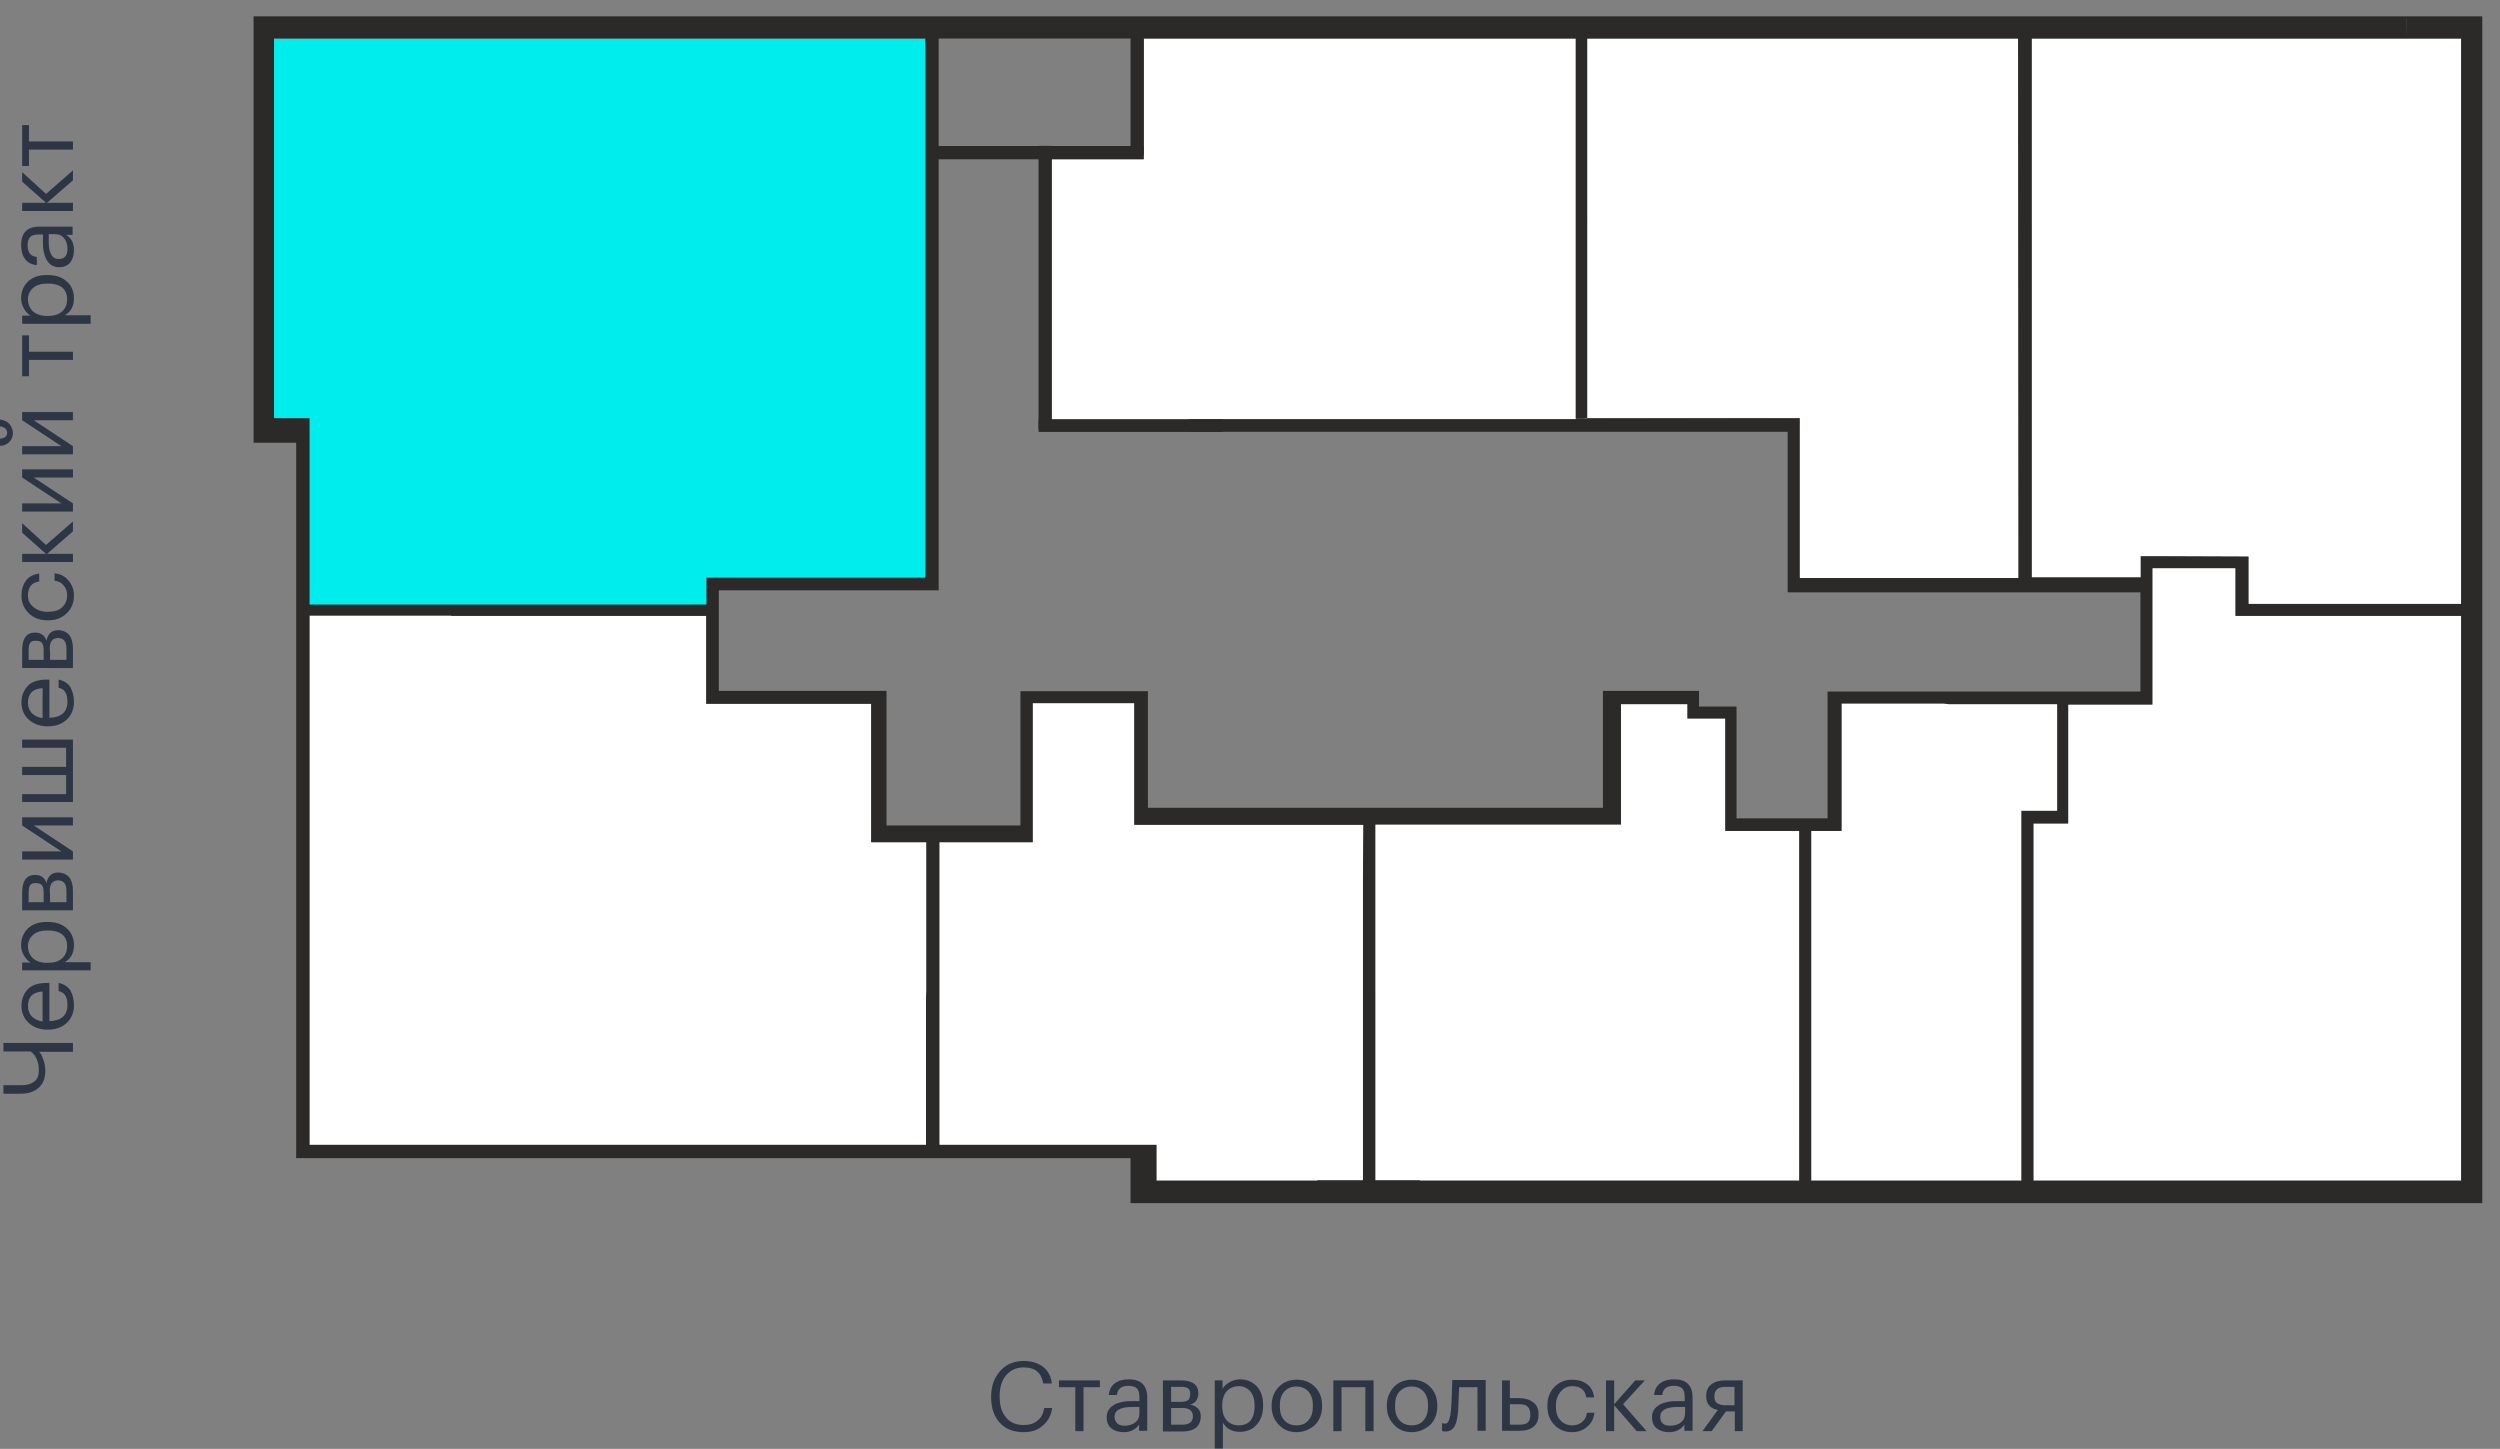<?xml version="1.0" encoding="utf-8"?><!--Generator: Adobe Illustrator 26.1.0, SVG Export Plug-In . SVG Version: 6.00 Build 0)--><svg version="1.1" id="Слой_1" xmlns:xodm="http://www.corel.com/coreldraw/odm/2003" xmlns="http://www.w3.org/2000/svg" xmlns:xlink="http://www.w3.org/1999/xlink" x="0px" y="0px" viewBox="0 0 733.5 425.1" style="enable-background:new 0 0 733.5 425.1;" xml:space="preserve"><rect x="0" y="0" width="733.5" height="425.1" fill="#808080" stroke="none"/><style type="text/css">.st0{fill:#2E3545;}
	.st1{fill:#00EDEE;}
	.st2{fill:#FFFFFF;}
	.st3{fill:#2B2A29;}</style><g><path class="st0" d="M21.4,308.6h-9.9c0.4,0.4,0.7,0.9,0.9,1.5c0.6,1.3,0.9,2.7,0.9,4.1c0,2.1-0.6,3.7-1.9,4.9
		c-1.3,1.2-3.1,1.8-5.4,1.8H1v-2.5h5.3c1.7,0,2.9-0.4,3.8-1.1c0.9-0.7,1.3-1.8,1.3-3.3c0-1.7-0.4-3.1-1.2-4.3
		c-0.4-0.5-0.8-0.9-1.2-1.2H1v-2.5h20.4V308.6z"/><path class="st0" d="M21.7,294.9c0,2.1-0.7,3.9-2.1,5.2s-3.2,2-5.5,2h-0.2c-2.2,0-4.1-0.7-5.5-2c-1.4-1.3-2.1-3-2.1-5
		c0-1.9,0.6-3.5,1.8-4.8c1.2-1.3,3.1-1.9,5.6-1.9h0.8v11.2c3.5-0.1,5.3-1.7,5.3-4.8c0-2.3-0.9-3.7-2.6-4v-2.4c1.5,0.3,2.6,1,3.4,2.1
		C21.3,291.7,21.7,293.2,21.7,294.9z M12.5,290.9c-2.9,0.2-4.3,1.6-4.3,4.3c0,1.2,0.4,2.2,1.1,3c0.8,0.8,1.8,1.3,3.2,1.5
		C12.5,299.6,12.5,290.9,12.5,290.9z"/><path class="st0" d="M6.5,284.8v-2.4H9c-0.8-0.4-1.4-1.1-2-2.1s-0.8-1.9-0.8-3c0-2,0.7-3.6,2-4.9c1.4-1.3,3.2-1.9,5.5-1.9H14
		c2.3,0,4.2,0.6,5.6,1.9c1.4,1.2,2.1,2.9,2.1,4.9c0,2.3-0.9,4-2.7,5h7.6v2.4H6.5z M19.7,277.6c0-1.5-0.5-2.6-1.4-3.4
		c-1-0.8-2.4-1.2-4.2-1.2h-0.2c-1.8,0-3.2,0.4-4.2,1.3c-1,0.9-1.5,2-1.5,3.3c0,1.4,0.5,2.6,1.4,3.5c1,0.9,2.4,1.4,4.2,1.4h0.2
		c1.8,0,3.2-0.4,4.2-1.3C19.2,280.3,19.7,279.1,19.7,277.6z"/><path class="st0" d="M6.5,267.1v-5.2c0-3.5,1.3-5.2,3.8-5.2h0.1c0.7,0,1.4,0.2,2,0.6c0.6,0.4,1,1,1.2,1.8c0.5-2.1,1.6-3.1,3.4-3.1
		H17c1.4,0,2.5,0.5,3.3,1.4c0.7,0.9,1.1,2.2,1.1,3.9v5.8H6.5z M8.4,264.7h4.4v-2.9c0-1-0.2-1.7-0.5-2.1c-0.4-0.4-1-0.6-1.8-0.6h-0.1
		c-0.8,0-1.3,0.2-1.6,0.7s-0.4,1.2-0.4,2.1L8.4,264.7L8.4,264.7z M14.7,264.7h4.8v-3.3c0-1-0.2-1.8-0.6-2.3c-0.4-0.5-1-0.8-1.8-0.8
		h-0.1c-0.8,0-1.4,0.3-1.8,0.8c-0.4,0.5-0.6,1.3-0.6,2.3C14.7,261.5,14.7,264.7,14.7,264.7z"/><path class="st0" d="M21.4,252.2H6.5v-2.4H18l-11.5-7.6v-2.4h14.9v2.4H9.9l11.5,7.6C21.4,249.8,21.4,252.2,21.4,252.2z"/><path class="st0" d="M6.5,235.3V233h12.9v-5.6H6.5V225h12.9v-5.6H6.5V217h14.9v18.3H6.5z"/><path class="st0" d="M21.7,205.9c0,2.1-0.7,3.9-2.1,5.2s-3.2,2-5.5,2h-0.2c-2.2,0-4.1-0.7-5.5-2c-1.4-1.3-2.1-3-2.1-5
		c0-1.9,0.6-3.5,1.8-4.8c1.2-1.3,3.1-1.9,5.6-1.9h0.8v11.2c3.5-0.1,5.3-1.7,5.3-4.8c0-2.3-0.9-3.7-2.6-4v-2.4c1.5,0.3,2.6,1,3.4,2.1
		C21.3,202.8,21.7,204.2,21.7,205.9z M12.5,201.9c-2.9,0.2-4.3,1.6-4.3,4.3c0,1.2,0.4,2.2,1.1,3c0.8,0.8,1.8,1.3,3.2,1.5
		C12.5,210.6,12.5,201.9,12.5,201.9z"/><path class="st0" d="M6.5,196v-5.2c0-3.5,1.3-5.2,3.8-5.2h0.1c0.7,0,1.4,0.2,2,0.6c0.6,0.4,1,1,1.2,1.8c0.5-2.1,1.6-3.1,3.4-3.1H17
		c1.4,0,2.5,0.5,3.3,1.4c0.7,0.9,1.1,2.2,1.1,3.9v5.8C21.4,196,6.5,196,6.5,196z M8.4,193.6h4.4v-2.9c0-1-0.2-1.7-0.5-2.1
		c-0.4-0.4-1-0.6-1.8-0.6h-0.1c-0.8,0-1.3,0.2-1.6,0.7s-0.4,1.2-0.4,2.1L8.4,193.6L8.4,193.6z M14.7,193.6h4.8v-3.3
		c0-1-0.2-1.8-0.6-2.3c-0.4-0.5-1-0.8-1.8-0.8h-0.1c-0.8,0-1.4,0.3-1.8,0.8c-0.4,0.5-0.6,1.3-0.6,2.3
		C14.7,190.4,14.7,193.6,14.7,193.6z"/><path class="st0" d="M21.7,174.7c0,2.1-0.7,3.9-2.1,5.2c-1.4,1.4-3.2,2.1-5.5,2.1h-0.2c-2.2,0-4.1-0.7-5.5-2.1
		c-1.4-1.4-2.1-3.1-2.1-5.1c0-1.7,0.4-3.2,1.3-4.4c0.8-1.2,2.2-1.9,3.9-2.1v2.3c-2.2,0.3-3.3,1.7-3.3,4.1c0,1.4,0.5,2.5,1.6,3.4
		s2.4,1.4,4.1,1.4h0.2c1.8,0,3.2-0.4,4.1-1.3c1-0.9,1.5-2.1,1.5-3.5c0-1.1-0.3-2.1-1-2.9c-0.6-0.8-1.5-1.3-2.7-1.4v-2.2
		c1.6,0.2,3,0.8,4,2C21.1,171.5,21.7,172.9,21.7,174.7z"/><path class="st0" d="M13.8,162.5h7.6v2.4H6.5v-2.4h7l-7-6.2v-2.8l7,6.4l7.9-6.9v2.9L13.8,162.5z"/><path class="st0" d="M21.4,150.1H6.5v-2.4H18l-11.5-7.6v-2.4h14.9v2.4H9.9l11.5,7.6C21.4,147.7,21.4,150.1,21.4,150.1z"/><path class="st0" d="M3.8,127.1c0,1-0.4,1.9-1.1,2.6c-0.7,0.7-1.6,1.1-2.7,1.1v-2.1c1.4-0.1,2.1-0.7,2.1-1.7c0-1.1-0.7-1.7-2.1-1.9
		v-2c1.1,0.1,2,0.5,2.7,1.2C3.4,125.2,3.8,126.1,3.8,127.1z M21.4,133.3H6.5v-2.4H18l-11.5-7.6v-2.4h14.9v2.4H9.9l11.5,7.6
		C21.4,130.9,21.4,133.3,21.4,133.3z"/><path class="st0" d="M8.5,98.4v4.8h12.9v2.4H8.5v4.8h-2v-12H8.5z"/><path class="st0" d="M6.5,95v-2.4H9c-0.8-0.4-1.4-1.1-2-2.1c-0.5-0.9-0.8-1.9-0.8-3c0-2,0.7-3.6,2-4.9c1.4-1.3,3.2-1.9,5.5-1.9H14
		c2.3,0,4.2,0.6,5.6,1.9c1.4,1.2,2.1,2.9,2.1,4.9c0,2.3-0.9,4-2.7,5h7.6V95C26.6,95,6.5,95,6.5,95z M19.7,87.8
		c0-1.5-0.5-2.6-1.4-3.4c-1-0.8-2.4-1.2-4.2-1.2h-0.2c-1.8,0-3.2,0.4-4.2,1.3c-1,0.9-1.5,2-1.5,3.3c0,1.4,0.5,2.6,1.4,3.5
		c1,0.9,2.4,1.4,4.2,1.4h0.2c1.8,0,3.2-0.4,4.2-1.3C19.2,90.5,19.7,89.3,19.7,87.8z"/><path class="st0" d="M21.7,73.4c0,1.5-0.4,2.7-1.1,3.6c-0.7,0.9-1.8,1.4-3.3,1.4c-0.8,0-1.5-0.2-2.2-0.6c-0.6-0.4-1.1-1-1.5-1.7
		c-0.4-0.7-0.6-1.5-0.8-2.4c-0.2-0.9-0.2-1.8-0.2-2.8v-2.1h-1.1c-1.2,0-2.1,0.2-2.6,0.7c-0.5,0.5-0.8,1.3-0.8,2.5
		c0,2.1,0.9,3.2,2.7,3.4v2.4c-1.6-0.2-2.8-0.8-3.5-1.9c-0.8-1.1-1.1-2.4-1.1-4c0-3.6,1.8-5.4,5.3-5.4h9.8v2.4h-1.9
		C21,69.9,21.7,71.4,21.7,73.4z M19.8,73.1c0-1.3-0.3-2.4-1-3.2c-0.6-0.8-1.5-1.2-2.6-1.2h-1.9v2.1c0,3.5,1,5.2,2.9,5.2
		C18.9,76,19.8,75,19.8,73.1z"/><path class="st0" d="M13.8,59.5h7.6v2.4H6.5v-2.4h7l-7-6.2v-2.8l7,6.4l7.9-6.9v2.9L13.8,59.5z"/><path class="st0" d="M8.5,36.7v4.8h12.9v2.4H8.5v4.8h-2v-12H8.5z"/></g><g><path class="st0" d="M300.3,420.2c-2.9,0-5.3-0.9-7-2.8s-2.5-4.4-2.5-7.5v-0.2c0-3,0.9-5.5,2.7-7.5c1.8-2,4.1-2.9,6.9-2.9
		c2.2,0,4.1,0.6,5.6,1.7c1.5,1.2,2.4,2.8,2.6,4.9h-2.5c-0.3-1.6-0.9-2.8-1.8-3.5c-0.9-0.8-2.2-1.2-4-1.2c-2.1,0-3.8,0.8-5.1,2.3
		c-1.3,1.5-1.9,3.6-1.9,6.1v0.2c0,2.6,0.6,4.6,1.9,6.1c1.2,1.5,3,2.2,5.1,2.2c1.7,0,3.1-0.4,4.1-1.3c1.1-0.8,1.7-2.1,2-3.7h2.3
		c-0.3,2.3-1.3,4-2.8,5.2C304.5,419.6,302.6,420.2,300.3,420.2z"/><path class="st0" d="M322.7,407h-4.8v12.9h-2.4V407h-4.8v-2h12V407z"/><path class="st0" d="M329.7,420.2c-1.5,0-2.7-0.4-3.6-1.1c-0.9-0.7-1.4-1.8-1.4-3.3c0-0.8,0.2-1.5,0.6-2.2c0.4-0.6,1-1.1,1.7-1.5
		c0.7-0.4,1.5-0.6,2.4-0.8c0.9-0.2,1.8-0.2,2.8-0.2h2.1v-1.1c0-1.2-0.2-2.1-0.7-2.6c-0.5-0.5-1.3-0.8-2.5-0.8
		c-2.1,0-3.2,0.9-3.4,2.7h-2.4c0.2-1.6,0.8-2.8,1.9-3.5c1.1-0.8,2.4-1.1,4-1.1c3.6,0,5.4,1.8,5.4,5.3v9.8h-2.4V418
		C333.2,419.4,331.7,420.2,329.7,420.2z M329.9,418.3c1.3,0,2.4-0.3,3.2-1c0.8-0.6,1.2-1.5,1.2-2.6v-1.9h-2.1c-3.5,0-5.2,1-5.2,2.9
		C327.1,417.4,328.1,418.3,329.9,418.3z"/><path class="st0" d="M341.2,405h5.2c3.5,0,5.2,1.3,5.2,3.8v0.1c0,0.7-0.2,1.4-0.6,2c-0.4,0.6-1,1-1.8,1.2c2.1,0.5,3.1,1.6,3.1,3.4
		v0.1c0,1.4-0.5,2.5-1.4,3.3c-0.9,0.7-2.2,1.1-3.9,1.1h-5.8V405z M343.6,406.9v4.4h2.9c1,0,1.7-0.2,2.1-0.5c0.4-0.4,0.6-1,0.6-1.8
		v-0.1c0-0.8-0.2-1.3-0.7-1.6c-0.4-0.3-1.2-0.4-2.1-0.4H343.6z M343.6,413.2v4.8h3.3c1,0,1.8-0.2,2.3-0.6c0.5-0.4,0.8-1,0.8-1.8
		v-0.1c0-0.8-0.3-1.4-0.8-1.8c-0.5-0.4-1.3-0.6-2.3-0.6H343.6z"/><path class="st0" d="M356.3,405h2.4v2.5c0.4-0.8,1.1-1.4,2.1-2c0.9-0.5,1.9-0.8,3-0.8c2,0,3.6,0.7,4.9,2c1.3,1.4,1.9,3.2,1.9,5.5
		v0.2c0,2.3-0.6,4.2-1.9,5.6c-1.2,1.4-2.9,2.1-4.9,2.1c-2.3,0-4-0.9-5-2.7v7.6h-2.4V405z M363.5,418.2c1.5,0,2.6-0.5,3.4-1.4
		c0.8-1,1.2-2.4,1.2-4.2v-0.2c0-1.8-0.4-3.2-1.3-4.2c-0.9-1-2-1.5-3.3-1.5c-1.4,0-2.6,0.5-3.5,1.4c-0.9,1-1.4,2.4-1.4,4.2v0.2
		c0,1.8,0.4,3.2,1.3,4.2C360.8,417.7,362,418.2,363.5,418.2z"/><path class="st0" d="M380.4,420.2c-2.1,0-3.9-0.7-5.2-2.2c-1.4-1.4-2.1-3.2-2.1-5.4v-0.2c0-2.2,0.7-4,2.1-5.5
		c1.4-1.4,3.1-2.1,5.3-2.1c2.1,0,3.9,0.7,5.3,2.1c1.4,1.4,2.1,3.2,2.1,5.5v0.2c0,2.2-0.7,4.1-2.1,5.5
		C384.3,419.4,382.5,420.2,380.4,420.2z M380.4,418.2c1.5,0,2.7-0.5,3.5-1.5c0.9-1,1.3-2.4,1.3-4.1v-0.2c0-1.7-0.4-3.1-1.3-4.1
		c-0.9-1-2.1-1.5-3.5-1.5c-1.5,0-2.7,0.5-3.6,1.5c-0.9,1-1.3,2.4-1.3,4.1v0.2c0,1.7,0.4,3.1,1.3,4.1
		C377.7,417.7,378.9,418.2,380.4,418.2z"/><path class="st0" d="M400.6,407h-7v12.9h-2.4V405H403v14.9h-2.4V407z"/><path class="st0" d="M414.2,420.2c-2.1,0-3.9-0.7-5.2-2.2c-1.4-1.4-2.1-3.2-2.1-5.4v-0.2c0-2.2,0.7-4,2.1-5.5
		c1.4-1.4,3.1-2.1,5.3-2.1c2.1,0,3.9,0.7,5.3,2.1c1.4,1.4,2.1,3.2,2.1,5.5v0.2c0,2.2-0.7,4.1-2.1,5.5
		C418,419.4,416.3,420.2,414.2,420.2z M414.2,418.2c1.5,0,2.7-0.5,3.5-1.5c0.9-1,1.3-2.4,1.3-4.1v-0.2c0-1.7-0.4-3.1-1.3-4.1
		c-0.9-1-2.1-1.5-3.5-1.5c-1.5,0-2.7,0.5-3.6,1.5c-0.9,1-1.3,2.4-1.3,4.1v0.2c0,1.7,0.4,3.1,1.3,4.1
		C411.5,417.7,412.7,418.2,414.2,418.2z"/><path class="st0" d="M427.8,414.1c-0.2,2.1-0.5,3.5-1.1,4.5c-0.6,0.9-1.4,1.4-2.6,1.4c-0.2,0-0.5,0-0.8-0.1l-0.2-0.1v-2.3l0.2,0.1
		c0.2,0,0.4,0.1,0.6,0.1c0.3,0,0.6-0.1,0.8-0.3c0.2-0.2,0.4-0.5,0.5-0.9c0.1-0.4,0.2-0.8,0.3-1.1c0.1-0.4,0.1-0.9,0.2-1.5
		c0.1-0.7,0.2-2.6,0.3-5.8l0.1-3.2h9.8v14.9h-2.4V407h-5.4C428,411.1,427.8,413.5,427.8,414.1z"/><path class="st0" d="M440.6,405h2.4v5.2h2.7c1.7,0,3,0.4,4.1,1.2c1.1,0.8,1.6,2,1.6,3.6v0.1c0,1.6-0.5,2.8-1.6,3.6
		c-1.1,0.8-2.4,1.1-4.1,1.1h-5V405z M445.8,418c1.1,0,2-0.2,2.5-0.7c0.5-0.5,0.7-1.2,0.7-2.2v-0.1c0-1-0.3-1.8-0.8-2.3
		c-0.5-0.5-1.3-0.7-2.4-0.7H443v6H445.8z"/><path class="st0" d="M461.3,420.2c-2.1,0-3.9-0.7-5.2-2.1c-1.4-1.4-2.1-3.2-2.1-5.5v-0.2c0-2.2,0.7-4.1,2.1-5.5
		c1.4-1.4,3.1-2.1,5.1-2.1c1.7,0,3.2,0.4,4.4,1.3c1.2,0.8,1.9,2.2,2.1,3.9h-2.3c-0.3-2.2-1.7-3.3-4.1-3.3c-1.4,0-2.5,0.5-3.4,1.6
		s-1.4,2.4-1.4,4.1v0.2c0,1.8,0.4,3.2,1.3,4.1c0.9,1,2.1,1.5,3.5,1.5c1.1,0,2.1-0.3,2.9-1s1.3-1.5,1.4-2.7h2.2c-0.2,1.6-0.8,3-2,4
		C464.6,419.6,463.1,420.2,461.3,420.2z"/><path class="st0" d="M473.6,412.3v7.6h-2.4V405h2.4v7l6.2-7h2.8l-6.4,7l6.9,7.9h-2.9L473.6,412.3z"/><path class="st0" d="M489.7,420.2c-1.5,0-2.7-0.4-3.6-1.1c-0.9-0.7-1.4-1.8-1.4-3.3c0-0.8,0.2-1.5,0.6-2.2c0.4-0.6,1-1.1,1.7-1.5
		c0.7-0.4,1.5-0.6,2.4-0.8c0.9-0.2,1.8-0.2,2.8-0.2h2.1v-1.1c0-1.2-0.2-2.1-0.7-2.6c-0.5-0.5-1.3-0.8-2.5-0.8
		c-2.1,0-3.2,0.9-3.4,2.7h-2.4c0.2-1.6,0.8-2.8,1.9-3.5c1.1-0.8,2.4-1.1,4-1.1c3.6,0,5.4,1.8,5.4,5.3v9.8h-2.4V418
		C493.2,419.4,491.7,420.2,489.7,420.2z M490,418.3c1.3,0,2.4-0.3,3.2-1c0.8-0.6,1.2-1.5,1.2-2.6v-1.9h-2.1c-3.5,0-5.2,1-5.2,2.9
		C487.1,417.4,488.1,418.3,490,418.3z"/><path class="st0" d="M502.2,419.9h-2.7l4.5-6.2c-2.3-0.5-3.4-1.8-3.4-4v-0.1c0-1.6,0.5-2.7,1.6-3.5c1.1-0.8,2.4-1.1,4.1-1.1h5v14.9
		H509v-5.8h-2.6L502.2,419.9z M506.2,406.9c-2.1,0-3.2,0.9-3.2,2.7v0.1c0,0.9,0.2,1.5,0.7,1.9c0.5,0.4,1.3,0.7,2.4,0.7h2.8v-5.4
		H506.2z"/></g><g><polygon class="st1" points="90.8,129.8 90.8,129.9 90.8,177.4 132.4,177.4 143.5,177.4 145,177.4 146.2,177.4 176.5,177.4 
		178,177.4 207.3,177.4 207.3,171.9 207.3,169.5 209.2,169.5 210.6,169.5 232.9,169.5 236.3,169.5 260.1,169.5 271.5,169.5 
		271.5,129.4 271.5,121.8 271.5,87.4 271.5,83.7 271.5,11.3 257.8,11.3 80.4,11.3 80.4,111.8 80.4,122.7 90.8,122.7 	"/><g><rect x="728.3" y="167.4" class="st2" width="0" height="21.9"/><polygon class="st2" points="308.6,46.7 308.6,123 348.8,123 360,123 361.9,123 376.3,123 462.4,123 462.4,87.7 462.4,85.6 
			462.4,67.4 462.4,65.5 462.4,11.3 385.9,11.3 335.6,11.3 335.6,46.7 		"/><polygon class="st2" points="271.7,292.4 271.8,291 271.8,247.1 255.6,247.1 255.6,245.2 255.6,240 255.6,238.3 255.6,236.7 
			255.6,206.5 210.9,206.5 207.2,206.5 207.2,180.7 177.9,180.7 176.4,180.7 146.2,180.7 144.2,180.7 132.4,180.7 132.4,180.6 
			90.8,180.6 90.8,335.9 271.7,335.9 		"/><polygon class="st2" points="479.7,11.3 464.8,11.3 464.8,122.8 524.6,122.7 528.1,122.7 528.1,126.6 528.1,169.6 552.1,169.6 
			592.3,169.6 592.3,157.1 592.2,11.3 578.5,11.3 		"/><polygon class="st2" points="352.4,346.4 352.4,346.4 386.5,346.4 386.5,346.3 399.9,346.3 399.9,290.6 399.9,257 400.1,242 
			336.3,242 334.5,242 332.8,242 332.8,240.5 332.8,206.6 332.8,206.3 303,206.3 303,232.6 303,236.8 303,247.1 275.6,247.1 
			275.6,291.2 275.6,292.4 275.6,335.9 331.7,335.9 339.3,335.9 339.3,346.4 		"/><polygon class="st2" points="596.1,11.3 596.1,65 596.1,66.6 596.1,99.6 596.1,109.1 596.1,139.5 596.1,141.5 596.1,169.4 
			625.7,169.4 628.1,169.4 628.1,166.7 628.1,163.2 631.5,163.2 657.7,163.3 659.7,163.3 659.7,166.8 659.7,177.2 722.1,177.2 
			722.1,11.3 706.2,11.3 608.9,11.3 		"/><path class="st2" d="M706.2,11.3V4.8C706.1,4.8,706.2,11.3,706.2,11.3z"/><path class="st2" d="M593.1,346.4V241.5v-3.6h3.5h7v-31.3h-10.9h-20.9l-1.5-0.2h-30v35.2v2.2c-1.1,0-3.6,0-8.9,0v102.6H579H593.1z
			"/><polygon class="st2" points="527.9,346.4 527.9,243.8 521.9,243.8 509.6,243.8 508.7,243.8 506.2,243.8 506.2,242 506.2,238.6 
			506.2,236.7 506.2,210.8 498.6,210.8 495.1,210.8 495.1,207.3 495.1,206.6 475.6,206.6 475.6,241.9 474.1,241.9 468.4,241.9 
			466.4,241.9 459.5,241.9 439.3,241.9 437.6,241.9 433.6,241.9 403.5,241.9 403.5,289 403.5,290.6 403.5,346.3 416.6,346.3 
			416.6,346.4 		"/><polygon class="st2" points="722.1,346.4 722.1,335.5 722.1,180.7 659.7,180.7 658,180.7 655.9,180.7 655.9,177.1 655.9,166.7 
			631.5,166.7 631.5,201 631.5,201 631.5,203 631.5,205 631.5,206.7 628.4,206.7 627.9,206.7 606.8,206.7 606.8,235.6 606.8,238 
			606.8,239.1 606.8,240.2 606.8,241.6 596.6,241.6 596.6,284.9 596.6,286.7 596.6,346.4 609.1,346.4 		"/></g><rect x="304.7" y="42.8" class="st3" width="3.9" height="83.2"/><rect x="331.7" y="8.6" class="st3" width="3.9" height="36.8"/><rect x="302.4" y="13.6" transform="matrix(-1.836970e-16 1 -1 -1.836970e-16 349.163 -259.563)" class="st3" width="3.9" height="62.5"/><rect x="330" y="97.8" transform="matrix(-1.836970e-16 1 -1 -1.836970e-16 456.634 -206.972)" class="st3" width="3.7" height="54.1"/><g><path class="st3" d="M728.3,167.4V11.3V4.8h-6.2h-15.9v6.5c0,0,15.9,0,15.9,0v165.9h-62.4v-10.4v-3.5h-2l-26.2-0.1h-3.4v3.5v2.7
			h-2.4h-29.6v-27.9v-2v-30.4v-9.5v-33V65V11.3h12.8h97.3c0,0-0.1-6.5,0-6.5h-97.3h-30.4h-97.8h-94.7h-97.7h-30.4H80.4h-6v6.5v100.5
			v18.1h12.5v206v0v3.9h244.8V353h6h14.7h162.7h30.1H579h30.1h113h6.2v-6.6v-10.9V189.3h0L728.3,167.4L728.3,167.4z M275.4,169.5
			v-0.7v-44.5v-1.5V11.3h12.8h97.7h76.4v54.2v1.9v18.2v2.1v35h3.4V11.3h14.9h97.8h13.7l0.1,145.8v12.5h-40.2h-24v-43v-3.9h-3.5
			h-58.8v0.1l17.4,0h-17.4v0l-3.4,0v0.2h-86h-14.4H360h-11.2v3.7h10v0h21.8h79.2h64.7v47.1h3.5h24h40.1h33.5h2.4v29.1h-21.3h-3.2
			h-10.9h-56.4v3.5v33.7h-14.4h-12.3v-29.3v-1.7v-1.8h-3.4h-7.6v-4.6h-3.5h-19.5h-3.4h-0.6h-1.2v3.9V237H435h-4.8H399h-4.9h-57.3
			v-30.4v-3.8h-0.5h-3.5H303h-3.6v3.5v0.8v2.1v33h-39.3v-35.7v-3.8h-49.2v-29.5h49.2h15.3V169.5z M80.4,122.7v-10.9V11.3h177.4h13.7
			v72.4v3.7v34.4v7.6v40.1h-11.4h-23.8h-3.4h-22.3h-1.4h-1.9v2.4v5.5H178h-1.5h-30.3H145h-1.5h-11.1H90.8v-47.5v-0.1v-7.1H80.4z
			 M271.8,291l-0.1,1.4v43.5H90.8V180.6h41.6v0.1h11.8h2h30.2h1.5h29.3v25.8h3.7h44.7v30.2v1.6v1.7v5.2v1.9h16.2V291z M399.9,257
			v33.6v55.7h-13.4v0.1h-34.1v0h-13.1v-10.5h-7.6h-56.1v-43.5v-1.2v-44.1H303v-10.3v-4.2v-26.3h29.8v0.3v33.9v1.5h1.7h1.8h63.7
			L399.9,257z M527.9,346.4H416.6v-0.1h-13.1v-55.7V289v-47.1h30.1h4h1.7h20.2h6.9h2h5.7h1.5v-35.3h19.5v0.7v3.5h3.5h7.6v25.9v1.9
			v3.4v1.8h2.5h0.9h12.3h6V346.4z M593.1,241.5v104.9H579h-47.6V243.8c5.3,0,7.8,0,8.9,0v-2.2v-35.2h30l1.5,0.2h20.9h10.9v31.3h-7
			h-3.5V241.5z M722.1,335.5v10.9h-113h-12.5v-59.7v-1.8v-43.3h10.2v-1.4v-1.1V238v-2.4v-28.9h21.1h0.5h3.1V205v-2v-2l0,0v-34.3
			h24.4v10.4v3.6h2.1h1.7h62.4V335.5z"/></g></g></svg>